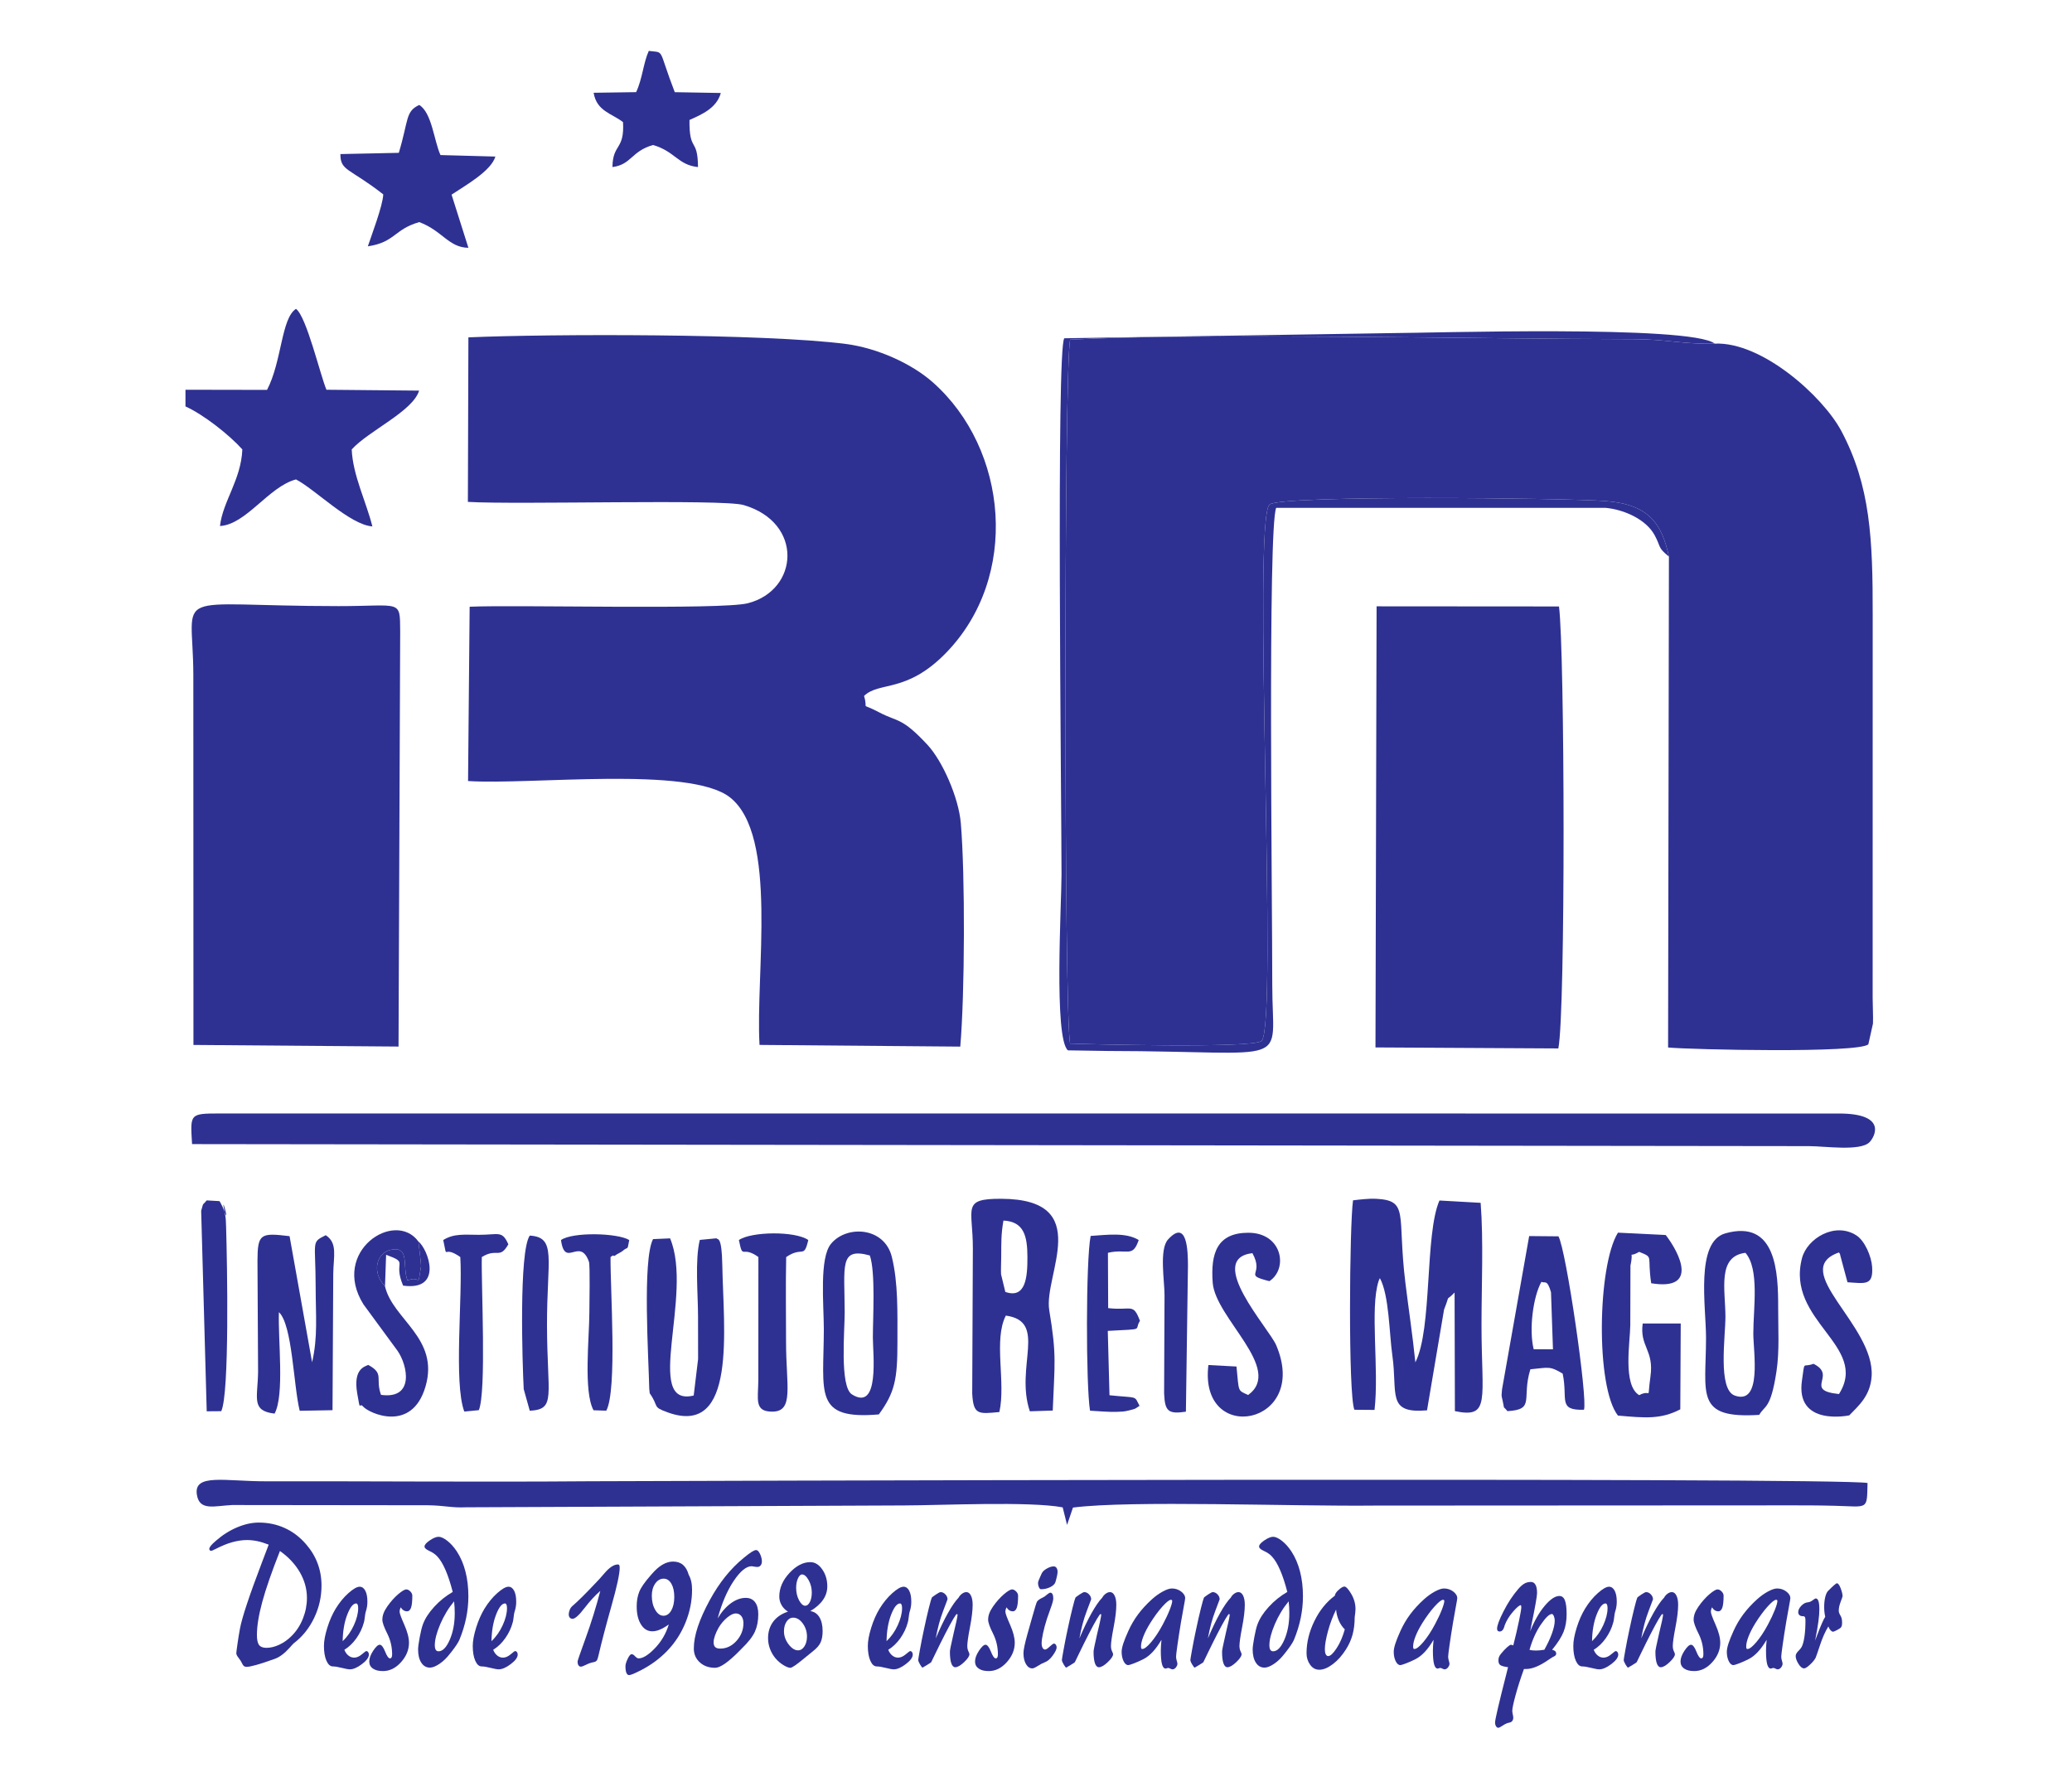 <?xml version="1.0" encoding="utf-8"?>
<!-- Generator: Adobe Illustrator 16.0.0, SVG Export Plug-In . SVG Version: 6.00 Build 0)  -->
<!DOCTYPE svg PUBLIC "-//W3C//DTD SVG 1.1//EN" "http://www.w3.org/Graphics/SVG/1.1/DTD/svg11.dtd">
<svg version="1.1" id="Layer_1" xmlns="http://www.w3.org/2000/svg" xmlns:xlink="http://www.w3.org/1999/xlink" x="0px" y="0px"
	 width="595.275px" height="509.143px" viewBox="0 0 595.275 509.143" enable-background="new 0 0 595.275 509.143"
	 xml:space="preserve">
<path fill-rule="evenodd" clip-rule="evenodd" fill="#2E3192" d="M479.473,159.916l-0.239,141.023
	c6.858,0.623,54.814,1.696,57.535-0.923l1.326-5.952c0.084-2.124-0.088-5.157-0.093-7.412l0.014-109.915
	c0.032-21.833-0.632-37.196-9.04-52.968c-5.219-9.788-22.67-25.638-36.335-25.052c-8.604,0.245-14.199-1.261-22.915-1.274
	c-45.606-0.057-124.346-1.852-162.276,0.133c-1.824,7.992-1.78,194.915-0.006,202.236c2.307,0.106,52.806,1.481,55.012-0.771
	c4.802-4.896-2.772-149.322,2.275-154.086c2.952-2.783,85.285-1.884,96.53-1.013C473.788,144.908,477.439,150.465,479.473,159.916"
	/>
<path fill-rule="evenodd" clip-rule="evenodd" fill="#2E3192" d="M134.42,144.189c14.167,0.847,73.104-0.869,79.189,0.899
	c17.295,5.026,15.939,24.458,1.247,28.218c-7.621,1.95-66.8,0.395-79.929,1.002l-0.458,50.077
	c18.112,1.168,63.661-4.392,75.232,4.683c13.94,10.937,7.316,50.488,8.509,71.127l57.67,0.487
	c1.312-15.155,1.422-49.29,0.158-64.189c-0.621-7.335-5.242-17.861-9.623-22.561c-7.417-7.953-8.43-6.434-13.801-9.266
	c-5.862-3.09-3.02-0.234-4.381-4.727c4.394-4.259,12.168-0.687,23.535-12.353c21.29-21.842,17.886-58.578-3.779-77.754
	c-6.068-5.372-15.925-9.848-25.008-11.019c-23.525-3.036-85.315-2.899-108.412-1.892L134.42,144.189z"/>
<path fill-rule="evenodd" clip-rule="evenodd" fill="#2E3192" d="M55.545,193.836l0.033,106.365l58.918,0.465l0.476-119.194
	c-0.079-9.412,0.441-7.33-17.722-7.341C47.785,174.102,55.477,168.678,55.545,193.836"/>
<path fill-rule="evenodd" clip-rule="evenodd" fill="#2E3192" d="M395.168,300.917l52.534,0.291
	c2.099-10.374,1.854-114.372,0.188-126.978l-52.402-0.038L395.168,300.917z"/>
<path fill-rule="evenodd" clip-rule="evenodd" fill="#2E3192" d="M55.18,328.691l464.597,0.583c4.441,0,14.614,1.535,17.299-1.108
	c1.427-1.404,5.407-8.258-8.748-8.263l-465.274-0.012C54.409,319.9,54.666,320.009,55.18,328.691"/>
<path fill-rule="evenodd" clip-rule="evenodd" fill="#2E3192" d="M527.173,432.598c9.696,0.251,9.162,1.348,9.361-6.546
	c-8.694-1.707-361.844-0.544-367.237-0.5c-30.882,0.252-61.914-0.044-92.808,0.013c-11.806,0.027-20.928-2.37-19.92,3.872
	c0.757,4.713,4.993,3.199,10.104,2.943l56.266,0.065c4.958,0.071,6.755,0.781,10.945,0.586l125.78-0.531
	c10.815-0.03,36.052-1.238,45.642,0.547l1.258,5.046l1.698-4.982c16.646-2.139,62.793-0.297,86.905-0.572l117.283-0.062
	C517.432,432.456,522.193,432.47,527.173,432.598"/>
<path fill-rule="evenodd" clip-rule="evenodd" fill="#2E3192" d="M53.285,111.969v4.792c5.16,2.333,12.538,8.108,16.339,12.353
	c-0.357,8.748-5.628,14.917-6.423,22.005c7.537-0.415,13.987-11.311,21.834-13.385c5.486,2.832,15.498,13.058,21.95,13.5
	c-1.715-6.905-5.646-14.741-5.936-22.12c4.871-5.367,17.581-10.951,19.356-16.892l-26.618-0.251
	c-1.77-4.171-5.731-21.071-8.753-23.238c-4.251,2.714-4.038,15.119-8.313,23.28L53.285,111.969z"/>
<path fill-rule="evenodd" clip-rule="evenodd" fill="#2E3192" d="M389.11,405.011l5.788,0.047
	c1.356-11.883-1.389-29.169,1.163-36.995c0.065-0.206,0.212-0.593,0.376-0.86c2.673,4.923,2.677,15.874,3.58,22.21
	c1.565,10.973-1.767,16.78,9.96,15.765l4.894-28.949c2.02-5.143,0.076-1.851,3.024-4.896l0.09,34.074
	c10.328,2.134,7.656-3.156,7.646-24.729c-0.005-11.091,0.599-24.287-0.248-35.116l-11.835-0.667
	c-4.254,9.756-2.002,36.842-6.922,46.498c-0.814-8.022-1.991-15.694-2.88-22.986c-2.391-19.599,1.197-23.517-8.469-24.012
	c-1.939-0.099-4.618,0.214-6.557,0.448C387.699,351.979,387.3,400.709,389.11,405.011"/>
<path fill-rule="evenodd" clip-rule="evenodd" fill="#2E3192" d="M479.473,159.916c-2.033-9.451-5.685-15.008-18.212-15.975
	c-11.245-0.871-93.578-1.77-96.53,1.013c-5.048,4.765,2.526,149.191-2.275,154.086c-2.206,2.252-52.705,0.877-55.012,0.771
	c-1.774-7.322-1.818-194.245,0.006-202.236c37.931-1.985,116.67-0.19,162.276-0.133c8.716,0.013,14.312,1.519,22.915,1.274
	c-6.94-5.424-82.77-3.022-92.539-3.022l-94.332,1.486c-2.353,2.802-0.806,132.135-0.801,154.048c0,8.389-2.244,46.954,1.83,50.526
	l11.468,0.18c53.963,0.09,47.235,5.141,47.249-18.953c0.013-23.479-1.312-131.226,1.123-137.086h94.608
	c5.299,0.479,11.667,3.294,14.139,7.888C477.328,157.397,476.108,157.133,479.473,159.916"/>
<path fill-rule="evenodd" clip-rule="evenodd" fill="#2E3192" d="M279.497,358.696l-0.185,41.656
	c0.335,6.161,1.756,5.895,7.803,5.312c1.914-8.51-1.75-20.713,1.857-27.705c12.089,1.664,2.57,14.604,6.894,27.495l6.581-0.216
	c0.529-13.475,1.182-15.765-1.004-28.829c-1.688-10.082,13.112-31.889-13.759-32.011
	C276.135,344.348,279.521,347.057,279.497,358.696 M287.601,366.105c-0.079-1.251,0.038-3.602,0.046-4.964
	c0.033-4.026-0.07-6.459,0.638-10.485c5.957,0.292,6.866,4.547,6.891,10.478c0.027,5.96-0.555,12.042-6.35,10.024L287.601,366.105z"
	/>
<path fill-rule="evenodd" clip-rule="evenodd" fill="#2E3192" d="M78.882,406.119c2.908-5.331,0.953-21.265,1.247-29.15
	c3.901,3.667,4.163,21.064,5.979,28.337l9.423-0.17l0.21-39.145c0.055-5.072,1.334-8.844-2.156-11.128
	c-4.278,2.138-2.917,1.453-2.9,14.822c0.011,8.457,0.664,14.308-1.019,21.685l-6.475-36.232c-8.37-1.016-9.187-0.732-9.219,7.09
	l0.174,31.911C74.041,401.67,72.067,405.315,78.882,406.119"/>
<path fill-rule="evenodd" clip-rule="evenodd" fill="#2E3192" d="M464.825,406.681c7.824,0.686,12.304,1.129,17.915-1.79
	l0.126-24.659l-10.922-0.006c-0.936,6.598,3.298,7.615,2.229,15.195c-1.066,7.592,0.554,3.4-3.244,5.396
	c-4.778-2.891-2.604-15.182-2.551-20.14l0.045-17.1c1.111-5.11-1.105-1.851,2.506-3.932c4.329,1.762,2.219,0.871,3.458,9.021
	c13.586,2.22,8.277-8.503,4.177-13.854l-13.731-0.681C458.955,363.584,458.377,398.455,464.825,406.681"/>
<path fill-rule="evenodd" clip-rule="evenodd" fill="#2E3192" d="M114.577,43.907l-16.78,0.357
	c-0.036,4.901,2.616,3.983,12.312,11.58c-0.114,3.24-3.444,11.934-4.43,14.926c7.836-1.163,7.55-4.912,14.771-6.958
	c6.595,2.434,8.454,7.324,14.118,7.378l-4.836-15.27c3.616-2.437,11.368-6.73,12.587-10.943l-15.768-0.428
	c-1.87-4.07-2.439-12.127-6.102-14.395C116.439,31.996,117.428,34.43,114.577,43.907"/>
<path fill-rule="evenodd" clip-rule="evenodd" fill="#2E3192" d="M186.529,398.988l0.128,1.282c2.815,4.016,0.566,3.837,5.217,5.511
	c19.963,7.188,15.947-24.197,15.64-42.279c-0.147-8.637-1.345-7.234-1.693-7.749l-4.771,0.461
	c-1.442,5.791-0.506,15.645-0.509,22.021c-0.002,4.07-0.008,8.141,0.017,12.211l-1.261,10.475c-14.613,3.543,0-29.021-6.785-45.151
	l-4.896,0.216C184.52,361.907,186.349,390.198,186.529,398.988"/>
<path fill-rule="evenodd" clip-rule="evenodd" fill="#2E3192" d="M236.685,381.897c-0.046,18.431-3.027,26.043,15.8,24.453
	c4.609-6.319,5.356-10.102,5.342-20.777c-0.011-8.558,0.248-16.949-1.606-24.478c-2.124-8.614-12.979-9.22-17.48-3.758
	C235.353,361.452,236.663,374.544,236.685,381.897 M249.896,360.685c1.674,4.789,0.869,17.88,0.874,23.655
	c0.011,4.609,2.007,21.301-6.012,16.261c-3.561-2.239-2.072-18.406-2.083-23.588C242.64,363.613,241.063,358.25,249.896,360.685z"/>
<path fill-rule="evenodd" clip-rule="evenodd" fill="#2E3192" d="M505.418,406.478c1.588-2.79,3.298-1.535,4.962-12.543
	c0.882-5.829,0.462-12.182,0.479-18.169c0.026-10.246-0.551-25.551-15.188-21.432c-8.669,2.44-5.535,21.099-5.538,30.006
	C490.125,400.575,486.844,407.652,505.418,406.478 M501.46,359.925c4.067,4.716,2.259,15.89,2.259,23.195
	c-0.002,5.194,2.604,20.657-5.339,17.809c-4.931-1.769-2.654-16.96-2.673-22.696C495.685,370.464,493.306,360.921,501.46,359.925z"
	/>
<path fill-rule="evenodd" clip-rule="evenodd" fill="#2E3192" d="M433.075,405.406c8.111-0.453,3.978-3.644,6.597-12.021
	c5.388-0.525,5.549-0.978,9.276,1.242c1.561,7.346-1.522,10.585,6.109,10.387c1.165-2.804-5.11-46.036-7.329-49.827l-8.405-0.076
	l-7.795,44.039c-0.139,2.152-0.275,1.309,0.18,3.294C432.392,405.433,431.568,403.519,433.075,405.406 M440.619,387.631
	c-1.391-5.595-0.189-15.073,2.226-19.383c0.906,0.562,1.649-0.937,2.752,3.011l0.563,16.378L440.619,387.631z"/>
<path fill-rule="evenodd" clip-rule="evenodd" fill="#2E3192" d="M528.328,400.496c-10.396-1.067-0.356-5.271-7.327-8.69
	c-3.24,1.241-2.407-1.259-3.298,4.732c-1.99,13.409,13.561,10.09,13.587,10.08c2.605-2.731,6.059-5.545,6.421-11.252
	c0.931-14.647-23.963-30.461-9.383-35.548c0.186,0.274,0.34,0.42,0.392,0.913l2.056,7.647c5.04,0.324,7.431,1.054,7.082-4.387
	c-0.196-3.062-2.124-7.506-4.484-9.047c-6.17-4.028-14.178,0.833-15.663,6.501C512.963,379.556,537.123,386.621,528.328,400.496"/>
<path fill-rule="evenodd" clip-rule="evenodd" fill="#2E3192" d="M358.58,400.774c-3.076-1.443-2.596-0.691-3.344-8.185
	l-8.069-0.431c-2.835,23.296,29.329,17.374,19.47-5.712c-2.063-4.836-20.418-24.788-6.834-26.431
	c3.605,6.489-2.96,6.059,4.887,8.052c5.476-3.586,3.715-13.94-6.091-13.908c-8.864,0.027-10.833,5.77-10.196,14.349
	C349.165,378.709,368.861,393.319,358.58,400.774"/>
<path fill-rule="evenodd" clip-rule="evenodd" fill="#2E3192" d="M110.61,369.542c-4.043-4.243-2.279-9.65,1.65-10.478
	c5.631-1.186,3.227,4.765,4.819,8.814c3.975-1.679,2.755,2.641,3.896-4.115c0.057-0.332-0.697-6.45-0.765-7.084
	c-6.788-9.288-25.275,2.847-15.795,18.046l9.789,13.339c2.864,4.065,5.018,14.027-4.743,12.666c-1.713-4.813,1.04-6.025-3.665-8.604
	c-0.975,0.482-4.375,1.089-3.178,8.121c1.013,5.958,0.452,2.386,1.74,3.875c1.585,1.83,13.955,7.691,17.889-5.786
	C126.312,384.413,112.811,379.093,110.61,369.542"/>
<path fill-rule="evenodd" clip-rule="evenodd" fill="#2E3192" d="M182.758,26.474l-12.214,0.177c0.89,5.323,5.209,5.914,8.446,8.43
	c0.471,8.12-2.954,6.11-3.038,12.914c5.472-0.691,5.388-4.555,11.664-6.335c6.325,1.827,7.128,5.74,12.917,6.339
	c-0.082-8.67-2.542-4.082-2.45-13.527c3.567-1.596,7.809-3.417,9.004-7.757l-13.227-0.231c-4.983-12.895-2.72-11.239-7.466-11.863
	C184.816,18.093,184.568,22.651,182.758,26.474"/>
<path fill-rule="evenodd" clip-rule="evenodd" fill="#2E3192" d="M212.283,356.251c1.214,5.985,0.76,1.367,5.601,4.889l-0.021,35.51
	c-0.068,5.407-1.187,8.876,3.956,8.902c6.388,0.031,4.008-7.335,4.011-19.989c0-8.114-0.139-16.323,0.038-24.423
	c4.732-3.222,5.054,0.661,6.35-4.889C228.492,353.627,215.861,353.782,212.283,356.251"/>
<path fill-rule="evenodd" clip-rule="evenodd" fill="#2E3192" d="M313.159,405.28c2.222,0.12,5.497,0.417,7.646,0.329
	c1.541-0.06,2.007-0.024,3.512-0.397c2.285-0.566,1.663-0.446,3.064-1.334c-1.609-3.038-0.2-2.162-8.629-3.036l-0.491-18.49
	c11.014-0.617,7.429-0.032,9.241-2.895c-2.003-5.243-2.33-2.866-9.129-3.645l-0.068-15.898c5.599-1.288,7.055,1.567,8.844-3.663
	c-3.703-2.278-9.148-1.479-13.812-1.181C311.947,362.084,311.966,397.976,313.159,405.28"/>
<path fill-rule="evenodd" clip-rule="evenodd" fill="#2E3192" d="M59.389,405.455l4.172-0.033c2.401-4.98,1.718-42.331,1.396-52.911
	c-0.035-1.083-0.057-2.505-0.275-3.543c-1.78-8.535,2.012,5.324-0.651-2.058c-0.111-0.302-0.367-0.697-0.468-0.934
	c-0.098-0.238-0.302-0.63-0.509-0.904l-3.662-0.21c-1.511,1.833-0.754,0.172-1.596,2.994L59.389,405.455z"/>
<path fill-rule="evenodd" clip-rule="evenodd" fill="#2E3192" d="M161.172,356.251c1.143,8.311,5.404-1.089,8.032,6.241
	c0.354,0.985,0.122,12.494,0.12,14.521c-0.011,7.199-1.74,22.784,1.195,28.14l3.665,0.125c3.178-5.913,1.119-35.147,1.223-44.138
	c0.267-0.181,0.76-0.622,0.896-0.374c0.134,0.251,0.703-0.277,0.883-0.387c0.226-0.141,1.364-0.708,1.625-0.939
	c1.822-1.608,1.31,0.212,1.969-3.188C177.418,354.193,164.513,353.892,161.172,356.251"/>
<path fill-rule="evenodd" clip-rule="evenodd" fill="#2E3192" d="M127.339,356.251c1.394,6.435-0.431,1.117,4.904,4.889
	c0.708,11.494-1.947,36.052,1.143,44.38l4.18-0.39c2.219-5.314,0.665-35.67,0.855-43.99c4.395-2.745,5.097,0.783,7.624-3.665
	c-1.794-4.03-2.737-2.723-8.443-2.723C133.402,354.752,130.467,354.305,127.339,356.251"/>
<path fill-rule="evenodd" clip-rule="evenodd" fill="#2E3192" d="M152.201,405.297c7.659-0.422,4.99-4.092,4.95-24.619
	c-0.039-19.024,2.851-25.221-4.95-25.705c-3.156,4.558-2.122,36.873-1.738,44.103L152.201,405.297z"/>
<path fill-rule="evenodd" clip-rule="evenodd" fill="#2E3192" d="M334.562,372.131l-0.119,28.202
	c0.236,5.031,1.078,6.004,6.262,5.233l0.589-41.985c-0.018-4.013-0.178-13.551-5.714-7.499
	C332.988,358.917,334.573,367.971,334.562,372.131"/>
<path fill-rule="evenodd" clip-rule="evenodd" fill="#2E3192" d="M110.61,369.542l0.319-9.051c6.812,2.47,1.846,1.685,4.884,8.856
	c11.692,1.612,7.14-10.542,4.397-12.668c0.068,0.634,0.822,6.752,0.765,7.084c-1.141,6.756,0.079,2.437-3.896,4.115
	c-1.593-4.05,0.812-10-4.819-8.814C108.331,359.892,106.567,365.299,110.61,369.542"/>
<path fill="#2E3192" d="M77.194,443.767c-1.127-0.451-2.197-0.781-3.221-1.002c-1.032-0.213-2.031-0.324-3.003-0.324
	c-2.709,0-5.674,0.828-8.882,2.494c-0.773,0.395-1.25,0.6-1.411,0.6c-0.158,0-0.294-0.047-0.395-0.149
	c-0.098-0.103-0.15-0.229-0.15-0.396c0-0.248,0.142-0.553,0.43-0.91c0.286-0.359,0.787-0.847,1.503-1.462
	c1.865-1.628,3.882-2.907,6.061-3.828c2.17-0.912,4.242-1.369,6.224-1.369c2.677,0,5.166,0.522,7.471,1.574
	c2.306,1.056,4.335,2.591,6.085,4.625c1.484,1.702,2.606,3.551,3.347,5.538c0.743,1.988,1.116,4.111,1.116,6.375
	c0,3.248-0.706,6.346-2.122,9.301c-1.416,2.943-3.354,5.362-5.832,7.248c-0.289,0.267-0.687,0.699-1.199,1.288
	c-1.467,1.636-2.87,2.694-4.22,3.182c-2.255,0.81-4.035,1.399-5.348,1.768s-2.254,0.553-2.832,0.553c-0.3,0-0.55-0.084-0.76-0.259
	c-0.204-0.166-0.417-0.486-0.629-0.959c-0.158-0.375-0.46-0.835-0.89-1.368c-0.428-0.543-0.646-0.983-0.646-1.324
	c0-0.192,0.109-1.078,0.327-2.63c0.218-1.558,0.466-3.062,0.741-4.544c0.604-3.175,2.685-9.44,6.246-18.788
	C76.066,446.737,76.733,444.989,77.194,443.767 M80.425,445.588c-2.341,5.933-4.032,10.79-5.064,14.581
	c-1.032,3.789-1.549,6.973-1.549,9.548c0,1.362,0.204,2.32,0.607,2.87c0.411,0.542,1.116,0.82,2.115,0.82
	c1.201,0,2.451-0.303,3.752-0.922c1.293-0.606,2.478-1.464,3.554-2.556c1.369-1.38,2.434-3.036,3.196-4.958
	c0.759-1.922,1.143-3.895,1.143-5.906c0-2.567-0.678-5.022-2.034-7.37C84.788,449.352,82.878,447.309,80.425,445.588z"/>
<path fill="#2E3192" d="M98.932,473.968c0.289,0.719,0.678,1.268,1.179,1.663c0.493,0.397,1.038,0.591,1.64,0.591
	c0.716,0,1.448-0.312,2.192-0.939c0.74-0.625,1.163-0.939,1.266-0.939c0.223,0,0.409,0.094,0.55,0.286
	c0.147,0.185,0.218,0.422,0.218,0.711c0,0.827-0.667,1.737-1.99,2.739c-1.326,1.005-2.481,1.508-3.472,1.508
	c-0.422,0-1.189-0.137-2.298-0.414c-1.103-0.285-1.966-0.422-2.581-0.422c-0.749,0-1.364-0.542-1.846-1.628
	c-0.479-1.086-0.722-2.513-0.722-4.267c0-1.399,0.319-3.14,0.966-5.217c0.64-2.072,1.449-3.902,2.407-5.484
	c1.089-1.774,2.319-3.274,3.681-4.48c1.373-1.212,2.434-1.821,3.205-1.821c0.683,0,1.228,0.389,1.623,1.151
	c0.406,0.762,0.604,1.811,0.604,3.164c0,0.947-0.147,1.884-0.449,2.804c-0.024,0.084-0.046,0.147-0.058,0.186
	c-0.089,0.32-0.166,0.816-0.245,1.5c-0.074,0.673-0.158,1.157-0.261,1.462c-0.423,1.602-1.142,3.109-2.146,4.537
	C101.385,472.072,100.231,473.175,98.932,473.968 M98.445,471.484c1.321-1.233,2.391-2.761,3.216-4.563
	c0.825-1.802,1.241-3.442,1.241-4.922c0-0.423-0.051-0.764-0.147-0.992c-0.103-0.231-0.242-0.352-0.417-0.352
	c-0.891,0-1.748,1.076-2.573,3.219C98.932,466.02,98.497,468.56,98.445,471.484z"/>
<path fill="#2E3192" d="M115.166,461.762c-0.128,0.21-0.218,0.43-0.275,0.642c-0.06,0.221-0.084,0.433-0.084,0.653
	c0,0.453,0.449,1.684,1.345,3.708c0.896,2.024,1.345,3.753,1.345,5.196c0,2.018-0.762,3.875-2.292,5.576
	c-1.525,1.701-3.259,2.549-5.192,2.549c-1.231,0-2.189-0.24-2.884-0.728c-0.697-0.487-1.042-1.168-1.042-2.022
	c0-0.921,0.378-1.953,1.133-3.102c0.762-1.142,1.383-1.713,1.871-1.713c0.512,0,1.032,0.653,1.549,1.96
	c0.52,1.308,0.985,1.958,1.396,1.958c0.204,0,0.351-0.099,0.46-0.291c0.108-0.205,0.16-0.487,0.16-0.866
	c0-2.123-0.466-4.111-1.402-5.971c-0.937-1.857-1.405-3.183-1.405-3.973c0-0.617,0.112-1.222,0.329-1.822
	c0.224-0.606,0.583-1.259,1.082-1.986c0.956-1.361,1.979-2.522,3.079-3.478c1.108-0.947,1.903-1.427,2.391-1.427
	c0.39,0,0.773,0.193,1.16,0.58c0.375,0.387,0.566,0.801,0.566,1.232c0,1.564-0.12,2.705-0.357,3.413
	c-0.237,0.707-0.634,1.067-1.184,1.067c-0.352,0-0.684-0.102-1-0.303C115.601,462.412,115.351,462.129,115.166,461.762"/>
<path fill="#2E3192" d="M130.067,457.345c-0.642-2.482-1.332-4.59-2.08-6.311c-0.751-1.729-1.546-3.028-2.363-3.892
	c-0.577-0.626-1.332-1.148-2.268-1.563c-0.929-0.413-1.394-0.838-1.394-1.268c0-0.51,0.512-1.099,1.527-1.786
	c1.019-0.682,1.852-1.021,2.505-1.021c0.697,0,1.536,0.386,2.524,1.159c0.98,0.77,1.881,1.772,2.707,3.018
	c1.103,1.674,1.928,3.596,2.491,5.777c0.563,2.169,0.847,4.56,0.847,7.163c0,2.088-0.217,4.169-0.648,6.245
	c-0.428,2.08-1.075,4.149-1.919,6.212c-0.341,0.792-1.089,1.94-2.255,3.431c-0.174,0.212-0.315,0.389-0.411,0.505
	c-0.939,1.243-1.952,2.236-3.042,2.971c-1.086,0.739-2.009,1.105-2.76,1.105c-1.049,0-1.882-0.467-2.489-1.418
	c-0.616-0.937-0.923-2.214-0.923-3.806c0-0.656,0.152-1.822,0.468-3.507c0.313-1.691,0.621-2.925,0.92-3.717
	c0.615-1.653,1.691-3.33,3.24-5.013C126.288,459.937,128.06,458.513,130.067,457.345 M130.456,460.048
	c-1.614,1.942-2.938,4.139-3.983,6.579c-1.037,2.447-1.555,4.452-1.555,6.018c0,0.596,0.09,1.037,0.265,1.323
	c0.171,0.283,0.441,0.433,0.806,0.433c1.19,0,2.26-1.104,3.219-3.303c0.956-2.208,1.435-4.748,1.435-7.626
	c0-0.553-0.011-1.114-0.044-1.667C130.565,461.244,130.522,460.655,130.456,460.048z"/>
<path fill="#2E3192" d="M141.688,473.968c0.289,0.719,0.681,1.268,1.179,1.663c0.493,0.397,1.037,0.591,1.639,0.591
	c0.716,0,1.448-0.312,2.189-0.939c0.744-0.625,1.166-0.939,1.269-0.939c0.223,0,0.411,0.094,0.553,0.286
	c0.144,0.185,0.215,0.422,0.215,0.711c0,0.827-0.665,1.737-1.991,2.739c-1.326,1.005-2.48,1.508-3.472,1.508
	c-0.422,0-1.189-0.137-2.298-0.414c-1.1-0.285-1.969-0.422-2.581-0.422c-0.749,0-1.364-0.542-1.844-1.628
	c-0.481-1.086-0.724-2.513-0.724-4.267c0-1.399,0.321-3.14,0.963-5.217c0.643-2.072,1.452-3.902,2.41-5.484
	c1.089-1.774,2.32-3.274,3.682-4.48c1.372-1.212,2.434-1.821,3.201-1.821c0.687,0,1.231,0.389,1.628,1.151
	c0.403,0.762,0.602,1.811,0.602,3.164c0,0.947-0.146,1.884-0.449,2.804c-0.024,0.084-0.043,0.147-0.057,0.186
	c-0.09,0.32-0.166,0.816-0.245,1.5c-0.074,0.673-0.158,1.157-0.259,1.462c-0.422,1.602-1.141,3.109-2.148,4.537
	C144.141,472.072,142.986,473.175,141.688,473.968 M141.201,471.484c1.32-1.233,2.391-2.761,3.215-4.563
	c0.828-1.802,1.241-3.442,1.241-4.922c0-0.423-0.051-0.764-0.146-0.992c-0.101-0.231-0.243-0.352-0.417-0.352
	c-0.891,0-1.748,1.076-2.573,3.219C141.688,466.02,141.255,468.56,141.201,471.484z"/>
<path fill="#2E3192" d="M172.463,457.059c-1.454,1.242-2.965,2.89-4.547,4.94c-1.573,2.052-2.715,3.073-3.412,3.073
	c-0.34,0-0.61-0.12-0.809-0.351c-0.199-0.24-0.299-0.543-0.299-0.919c0-0.378,0.089-0.792,0.261-1.252
	c0.171-0.46,0.411-0.819,0.691-1.067c1.653-1.427,3.908-3.65,6.761-6.688c0.528-0.561,0.923-0.985,1.198-1.271
	c0.326-0.339,0.757-0.837,1.293-1.481c1.467-1.727,2.772-2.593,3.926-2.593c0.188,0,0.321,0.074,0.393,0.213
	c0.076,0.147,0.114,0.395,0.114,0.763c0,1.721-0.792,5.391-2.377,10.991c-1.582,5.614-2.804,10.269-3.662,13.977
	c-0.18,0.827-0.351,1.37-0.531,1.628c-0.174,0.256-0.512,0.43-1.013,0.522c-0.635,0.108-1.324,0.352-2.062,0.719
	c-0.735,0.367-1.241,0.553-1.503,0.553c-0.294,0-0.534-0.139-0.699-0.405c-0.172-0.267-0.256-0.627-0.256-1.075
	c0-0.224,0.79-2.495,2.363-6.837C169.868,466.159,171.259,461.677,172.463,457.059"/>
<path fill="#2E3192" d="M192.14,466.688c-0.923,0.663-1.775,1.161-2.542,1.482c-0.768,0.324-1.492,0.49-2.184,0.49
	c-1.356,0-2.45-0.656-3.265-1.973c-0.819-1.314-1.231-3.043-1.231-5.205c0-1.562,0.246-2.951,0.73-4.166
	c0.488-1.214,1.563-2.77,3.229-4.675c0.101-0.111,0.242-0.275,0.43-0.487c2.029-2.355,4.046-3.531,6.056-3.531
	c1.165,0,2.121,0.321,2.861,0.955c0.744,0.646,1.293,1.594,1.639,2.851c0.327,0.573,0.569,1.218,0.724,1.915
	c0.161,0.699,0.237,1.5,0.237,2.401c0,3.175-0.626,6.311-1.875,9.394c-1.248,3.082-3.009,5.797-5.271,8.149
	c-1.035,1.075-2.195,2.088-3.469,3.035c-1.274,0.939-2.652,1.784-4.125,2.549c-0.863,0.44-1.588,0.782-2.156,1.021
	c-0.578,0.231-0.975,0.348-1.188,0.348c-0.338,0-0.594-0.212-0.779-0.643c-0.18-0.433-0.27-1.066-0.27-1.895
	c0-0.534,0.212-1.253,0.64-2.143c0.425-0.894,0.8-1.334,1.141-1.334c0.289,0,0.621,0.201,0.991,0.607
	c0.378,0.402,0.713,0.604,0.994,0.604c1.269,0,2.829-0.975,4.699-2.921C190.027,471.577,191.354,469.293,192.14,466.688
	 M190.604,464.187c0.92,0,1.672-0.506,2.247-1.507c0.575-1.012,0.866-2.299,0.866-3.88c0-1.566-0.275-2.835-0.833-3.811
	c-0.558-0.966-1.293-1.453-2.208-1.453c-0.961,0-1.775,0.469-2.429,1.396c-0.659,0.94-0.986,2.107-0.986,3.516
	c0,1.585,0.327,2.936,0.986,4.058C188.9,463.626,189.687,464.187,190.604,464.187z"/>
<path fill="#2E3192" d="M206.182,464.952c1.108-1.868,2.377-3.313,3.798-4.351c1.421-1.032,2.842-1.547,4.264-1.547
	c1.154,0,2.044,0.406,2.671,1.226c0.621,0.816,0.937,1.978,0.937,3.466c0,1.906-0.321,3.569-0.956,4.985
	c-0.64,1.427-1.895,3.047-3.771,4.857l-0.662,0.673c-3.199,3.256-5.538,4.885-7.017,4.885c-1.786,0-3.253-0.522-4.397-1.563
	c-1.148-1.039-1.718-2.374-1.718-3.994c0-1.849,0.384-3.927,1.146-6.227c0.762-2.301,1.914-4.868,3.463-7.709
	c1.35-2.474,2.832-4.722,4.438-6.725c1.609-2.006,3.363-3.79,5.277-5.353c0.929-0.773,1.686-1.343,2.265-1.713
	c0.591-0.367,1.026-0.55,1.312-0.55c0.392,0,0.765,0.375,1.122,1.121c0.352,0.744,0.534,1.463,0.534,2.143
	c0,0.469-0.122,0.848-0.359,1.149c-0.237,0.297-0.553,0.443-0.956,0.443c-0.299,0-0.626-0.038-0.986-0.111
	c-0.354-0.073-0.563-0.101-0.628-0.101c-1.55,0-3.265,1.405-5.16,4.221C208.905,457.005,207.369,460.593,206.182,464.952
	 M206.914,473.627c1.797,0,3.36-0.746,4.686-2.227c1.326-1.481,1.985-3.172,1.985-5.078c0-0.854-0.205-1.536-0.607-2.042
	c-0.408-0.507-0.947-0.755-1.62-0.755c-0.667,0-1.481,0.396-2.44,1.188c-0.964,0.79-1.786,1.767-2.48,2.933
	c-0.433,0.773-0.778,1.53-1.037,2.265c-0.256,0.735-0.384,1.361-0.384,1.884c0,0.627,0.147,1.087,0.449,1.393
	C205.765,473.48,206.247,473.627,206.914,473.627z"/>
<path fill="#2E3192" d="M226.379,463.011c-0.8-0.496-1.416-1.133-1.844-1.887c-0.43-0.754-0.648-1.562-0.648-2.445
	c0-2.428,0.969-4.683,2.908-6.76c1.933-2.092,3.937-3.129,6.001-3.129c1.323,0,2.472,0.697,3.436,2.088
	c0.97,1.389,1.449,3.018,1.449,4.866c0,1.397-0.411,2.694-1.222,3.871c-0.814,1.188-2.04,2.274-3.662,3.238
	c1.113,0.146,1.979,0.729,2.605,1.739c0.618,1.011,0.934,2.354,0.934,4.011c0,1.269-0.186,2.337-0.553,3.19
	c-0.368,0.856-1.1,1.705-2.181,2.549c-0.705,0.561-1.628,1.318-2.78,2.266c-2.05,1.691-3.297,2.538-3.752,2.538
	c-0.487,0-1.16-0.268-2.023-0.79c-0.858-0.536-1.62-1.188-2.266-1.96c-0.681-0.809-1.201-1.71-1.571-2.715
	c-0.364-0.993-0.549-2.004-0.549-3.036c0-1.85,0.493-3.439,1.478-4.754C223.131,464.565,224.542,463.61,226.379,463.011
	 M229.268,474.126c0.729,0,1.337-0.379,1.83-1.134c0.493-0.754,0.743-1.701,0.743-2.834c0-1.396-0.403-2.657-1.211-3.763
	c-0.806-1.103-1.721-1.655-2.75-1.655c-0.765,0-1.399,0.379-1.897,1.122c-0.499,0.746-0.749,1.674-0.749,2.788
	c0,1.333,0.436,2.576,1.312,3.735C227.422,473.543,228.332,474.126,229.268,474.126z M231.354,461.317
	c0.509,0,0.948-0.359,1.321-1.075c0.365-0.717,0.55-1.628,0.55-2.724c0-1.287-0.308-2.484-0.915-3.568
	c-0.615-1.087-1.241-1.628-1.897-1.628c-0.422,0-0.812,0.375-1.157,1.13c-0.352,0.757-0.525,1.665-0.525,2.725
	c0,1.323,0.275,2.521,0.833,3.567C230.121,460.795,230.713,461.317,231.354,461.317z"/>
<path fill="#2E3192" d="M255.186,473.968c0.291,0.719,0.681,1.268,1.182,1.663c0.493,0.397,1.037,0.591,1.636,0.591
	c0.719,0,1.449-0.312,2.192-0.939c0.743-0.625,1.166-0.939,1.266-0.939c0.226,0,0.411,0.094,0.553,0.286
	c0.145,0.185,0.215,0.422,0.215,0.711c0,0.827-0.664,1.737-1.988,2.739c-1.326,1.005-2.48,1.508-3.471,1.508
	c-0.425,0-1.193-0.137-2.3-0.414c-1.1-0.285-1.966-0.422-2.582-0.422c-0.749,0-1.361-0.542-1.843-1.628
	c-0.479-1.086-0.725-2.513-0.725-4.267c0-1.399,0.321-3.14,0.967-5.217c0.643-2.072,1.449-3.902,2.41-5.484
	c1.089-1.774,2.317-3.274,3.682-4.48c1.372-1.212,2.434-1.821,3.202-1.821c0.686,0,1.228,0.389,1.625,1.151
	c0.403,0.762,0.602,1.811,0.602,3.164c0,0.947-0.147,1.884-0.446,2.804c-0.027,0.084-0.046,0.147-0.057,0.186
	c-0.09,0.32-0.169,0.816-0.246,1.5c-0.076,0.673-0.157,1.157-0.261,1.462c-0.422,1.602-1.141,3.109-2.145,4.537
	C257.642,472.072,256.487,473.175,255.186,473.968 M254.701,471.484c1.318-1.233,2.388-2.761,3.216-4.563
	c0.825-1.802,1.241-3.442,1.241-4.922c0-0.423-0.052-0.764-0.146-0.992c-0.104-0.231-0.246-0.352-0.417-0.352
	c-0.89,0-1.748,1.076-2.576,3.219C255.186,466.02,254.753,468.56,254.701,471.484z"/>
<path fill="#2E3192" d="M268.833,470.702c1.206-2.845,2.372-5.271,3.51-7.293c1.141-2.026,2.156-3.497,3.062-4.417
	c0.234-0.451,0.562-0.831,0.983-1.132c0.417-0.306,0.833-0.46,1.25-0.46c0.539,0,0.971,0.331,1.298,0.982
	c0.335,0.653,0.501,1.547,0.501,2.66c0,1.637-0.256,3.781-0.768,6.431c-0.515,2.657-0.768,4.452-0.768,5.383
	c0,0.596,0.101,1.103,0.305,1.524s0.308,0.708,0.308,0.848c0,0.561-0.512,1.322-1.536,2.3c-1.023,0.964-1.87,1.454-2.535,1.454
	c-0.501,0-0.879-0.378-1.141-1.133c-0.264-0.757-0.397-1.868-0.397-3.349c0-0.228,0.076-0.727,0.237-1.491
	c0.155-0.764,0.436-2.031,0.833-3.788c0.338-1.372,0.616-2.54,0.82-3.523c0.204-0.977,0.307-1.576,0.307-1.794
	c0-0.046-0.019-0.102-0.057-0.147c-0.041-0.046-0.079-0.065-0.13-0.065c-0.142,0-0.493,0.479-1.062,1.446
	c-0.572,0.955-1.332,2.372-2.298,4.239c-0.961,1.876-1.871,3.697-2.729,5.483c-0.857,1.772-1.293,2.677-1.307,2.692
	c-0.014,0.038-0.417,0.306-1.209,0.793c-0.8,0.495-1.217,0.745-1.25,0.745c-0.141,0-0.384-0.293-0.735-0.893
	c-0.354-0.588-0.525-1.029-0.525-1.315c0-0.146,0.161-1.113,0.479-2.888c0.321-1.787,0.697-3.69,1.136-5.724
	c0.498-2.371,0.972-4.44,1.408-6.192c0.441-1.755,0.729-2.776,0.863-3.062c0.104-0.163,0.501-0.465,1.193-0.926
	c0.697-0.46,1.143-0.69,1.345-0.69c0.498,0,0.961,0.212,1.37,0.645c0.417,0.43,0.621,0.909,0.621,1.432
	c0,0.058-0.427,1.198-1.285,3.424C270.069,465.138,269.372,467.729,268.833,470.702"/>
<path fill="#2E3192" d="M289.204,461.762c-0.128,0.21-0.218,0.43-0.275,0.642c-0.06,0.221-0.084,0.433-0.084,0.653
	c0,0.453,0.446,1.684,1.346,3.708c0.896,2.024,1.342,3.753,1.342,5.196c0,2.018-0.76,3.875-2.29,5.576
	c-1.525,1.701-3.26,2.549-5.192,2.549c-1.23,0-2.192-0.24-2.883-0.728c-0.697-0.487-1.044-1.168-1.044-2.022
	c0-0.921,0.379-1.953,1.133-3.102c0.763-1.142,1.384-1.713,1.871-1.713c0.512,0,1.032,0.653,1.549,1.96
	c0.518,1.308,0.986,1.958,1.397,1.958c0.201,0,0.352-0.099,0.46-0.291c0.108-0.205,0.158-0.487,0.158-0.866
	c0-2.123-0.466-4.111-1.399-5.971c-0.937-1.857-1.405-3.183-1.405-3.973c0-0.617,0.109-1.222,0.329-1.822
	c0.224-0.606,0.583-1.259,1.081-1.986c0.953-1.361,1.977-2.522,3.08-3.478c1.107-0.947,1.902-1.427,2.387-1.427
	c0.393,0,0.776,0.193,1.161,0.58c0.378,0.387,0.568,0.801,0.568,1.232c0,1.564-0.12,2.705-0.356,3.413
	c-0.24,0.707-0.635,1.067-1.185,1.067c-0.354,0-0.687-0.102-0.999-0.303C289.64,462.412,289.389,462.129,289.204,461.762"/>
<path fill="#2E3192" d="M296.604,479.312c-0.749,0-1.364-0.405-1.843-1.223c-0.482-0.82-0.725-1.888-0.725-3.191
	c0-0.455,0.098-1.132,0.283-2.026c0.185-0.9,0.487-2.087,0.901-3.561c0.34-1.168,0.762-2.677,1.274-4.525
	c0.795-2.843,1.269-4.39,1.429-4.636c0.229-0.361,0.687-0.709,1.378-1.049c0.344-0.186,0.613-0.321,0.806-0.434
	c0.161-0.111,0.428-0.321,0.793-0.634c0.372-0.314,0.662-0.469,0.857-0.469c0.265,0,0.468,0.147,0.624,0.431
	c0.146,0.288,0.223,0.69,0.223,1.217c0,0.531-0.28,1.562-0.847,3.071c-0.414,1.114-0.735,2.022-0.958,2.724
	c-0.487,1.526-0.866,2.915-1.133,4.168c-0.275,1.241-0.412,2.225-0.412,2.951c0,0.533,0.096,0.966,0.283,1.29
	c0.191,0.319,0.429,0.485,0.712,0.485c0.285,0,0.734-0.283,1.331-0.854c0.602-0.569,1.004-0.855,1.217-0.855
	c0.209,0,0.39,0.108,0.544,0.32c0.147,0.213,0.224,0.479,0.224,0.783c0,0.514-0.37,1.29-1.113,2.316
	c-0.744,1.031-1.53,1.692-2.358,1.979c-0.615,0.229-1.274,0.58-1.976,1.04C297.41,479.084,296.907,479.312,296.604,479.312
	 M299.071,456.572c-0.209,0-0.409-0.186-0.583-0.554c-0.171-0.368-0.264-0.79-0.264-1.279c0-0.268,0.207-0.854,0.62-1.748
	c0.188-0.41,0.335-0.743,0.449-0.991c0.224-0.49,0.705-0.939,1.449-1.361c0.735-0.424,1.395-0.634,1.985-0.634
	c0.34,0,0.607,0.146,0.806,0.433c0.199,0.282,0.302,0.67,0.302,1.157c0,0.286-0.06,0.689-0.169,1.206
	c-0.114,0.523-0.262,1.095-0.454,1.729c-0.172,0.554-0.67,1.029-1.492,1.436C300.901,456.367,300.019,456.572,299.071,456.572z"/>
<path fill="#2E3192" d="M310.106,470.702c1.203-2.845,2.366-5.271,3.507-7.293c1.141-2.026,2.156-3.497,3.061-4.417
	c0.236-0.451,0.564-0.831,0.988-1.132c0.414-0.306,0.833-0.46,1.248-0.46c0.538,0,0.974,0.331,1.299,0.982
	c0.335,0.653,0.5,1.547,0.5,2.66c0,1.637-0.256,3.781-0.768,6.431c-0.512,2.657-0.768,4.452-0.768,5.383
	c0,0.596,0.101,1.103,0.305,1.524c0.206,0.422,0.309,0.708,0.309,0.848c0,0.561-0.513,1.322-1.54,2.3
	c-1.022,0.964-1.866,1.454-2.534,1.454c-0.499,0-0.877-0.378-1.138-1.133c-0.264-0.757-0.397-1.868-0.397-3.349
	c0-0.228,0.078-0.727,0.236-1.491c0.155-0.764,0.436-2.031,0.833-3.788c0.338-1.372,0.616-2.54,0.819-3.523
	c0.205-0.977,0.308-1.576,0.308-1.794c0-0.046-0.019-0.102-0.058-0.147c-0.037-0.046-0.078-0.065-0.127-0.065
	c-0.144,0-0.493,0.479-1.064,1.446c-0.569,0.955-1.331,2.372-2.298,4.239c-0.962,1.876-1.871,3.697-2.729,5.483
	c-0.857,1.772-1.293,2.677-1.306,2.692c-0.012,0.038-0.417,0.306-1.212,0.793c-0.798,0.495-1.215,0.745-1.247,0.745
	c-0.142,0-0.384-0.293-0.738-0.893c-0.351-0.588-0.522-1.029-0.522-1.315c0-0.146,0.161-1.113,0.479-2.888
	c0.321-1.787,0.698-3.69,1.134-5.724c0.5-2.371,0.975-4.44,1.41-6.192c0.44-1.755,0.729-2.776,0.862-3.062
	c0.104-0.163,0.502-0.465,1.191-0.926c0.699-0.46,1.147-0.69,1.347-0.69c0.499,0,0.959,0.212,1.37,0.645
	c0.413,0.43,0.623,0.909,0.623,1.432c0,0.058-0.431,1.198-1.29,3.424C311.341,465.138,310.643,467.729,310.106,470.702"/>
<path fill="#2E3192" d="M333.683,471.098c-0.857,1.451-1.71,2.631-2.548,3.513c-0.839,0.893-1.716,1.573-2.628,2.042
	c-0.952,0.479-1.867,0.893-2.75,1.225c-0.88,0.332-1.418,0.495-1.601,0.495c-0.539,0-0.994-0.387-1.367-1.147
	c-0.365-0.764-0.549-1.656-0.549-2.677c0-0.6,0.154-1.373,0.46-2.34c0.31-0.955,0.786-2.162,1.456-3.624
	c0.773-1.717,1.71-3.317,2.801-4.791c1.099-1.471,2.416-2.917,3.965-4.316c1.064-0.955,2.124-1.71,3.183-2.278
	c1.058-0.563,1.915-0.847,2.576-0.847c0.991,0,1.868,0.294,2.645,0.873c0.772,0.589,1.165,1.231,1.165,1.931
	c0,0.193-0.147,1.067-0.436,2.606c-0.294,1.535-0.545,2.942-0.758,4.239c-0.427,2.564-0.768,4.784-1.029,6.632
	c-0.264,1.849-0.389,2.955-0.389,3.311c0,0.36,0.062,0.747,0.19,1.16c0.129,0.414,0.193,0.708,0.193,0.866
	c0,0.34-0.142,0.697-0.431,1.065c-0.288,0.367-0.62,0.552-0.998,0.552c-0.147,0-0.354-0.062-0.61-0.201s-0.461-0.201-0.607-0.201
	c-0.104,0-0.229,0.026-0.384,0.092c-0.152,0.062-0.27,0.091-0.347,0.091c-0.473,0-0.824-0.415-1.05-1.253
	c-0.225-0.836-0.341-2.133-0.341-3.888c0-0.433,0.014-0.894,0.047-1.37C333.574,472.367,333.623,471.778,333.683,471.098
	 M328.188,473.736c0.577,0,1.416-0.65,2.523-1.95c1.109-1.304,2.223-2.979,3.333-5.051c0.828-1.535,1.49-2.942,1.982-4.196
	c0.492-1.257,0.743-2.111,0.743-2.583c0-0.128-0.035-0.212-0.098-0.267c-0.063-0.055-0.153-0.082-0.283-0.082
	c-0.446,0-1.247,0.635-2.393,1.896c-1.147,1.269-2.326,2.861-3.535,4.783c-0.853,1.378-1.511,2.65-1.965,3.817
	c-0.455,1.168-0.688,2.135-0.688,2.906c0,0.286,0.027,0.479,0.08,0.579C327.938,473.689,328.036,473.736,328.188,473.736z"/>
<path fill="#2E3192" d="M347.022,470.702c1.203-2.845,2.368-5.271,3.509-7.293c1.139-2.026,2.156-3.497,3.061-4.417
	c0.236-0.451,0.564-0.831,0.986-1.132c0.416-0.306,0.833-0.46,1.249-0.46c0.536,0,0.972,0.331,1.3,0.982
	c0.331,0.653,0.498,1.547,0.498,2.66c0,1.637-0.254,3.781-0.769,6.431c-0.513,2.657-0.768,4.452-0.768,5.383
	c0,0.596,0.104,1.103,0.308,1.524s0.307,0.708,0.307,0.848c0,0.561-0.511,1.322-1.538,2.3c-1.022,0.964-1.866,1.454-2.534,1.454
	c-0.501,0-0.877-0.378-1.141-1.133c-0.262-0.757-0.395-1.868-0.395-3.349c0-0.228,0.076-0.727,0.236-1.491
	c0.152-0.764,0.434-2.031,0.833-3.788c0.338-1.372,0.613-2.54,0.817-3.523c0.207-0.977,0.308-1.576,0.308-1.794
	c0-0.046-0.017-0.102-0.058-0.147c-0.038-0.046-0.076-0.065-0.128-0.065c-0.142,0-0.493,0.479-1.064,1.446
	c-0.569,0.955-1.328,2.372-2.299,4.239c-0.958,1.876-1.867,3.697-2.726,5.483c-0.857,1.772-1.295,2.677-1.306,2.692
	c-0.014,0.038-0.417,0.306-1.212,0.793c-0.8,0.495-1.215,0.745-1.248,0.745c-0.141,0-0.383-0.293-0.737-0.893
	c-0.354-0.588-0.524-1.029-0.524-1.315c0-0.146,0.16-1.113,0.48-2.888c0.319-1.787,0.698-3.69,1.134-5.724
	c0.498-2.371,0.972-4.44,1.408-6.192c0.442-1.755,0.731-2.776,0.864-3.062c0.102-0.163,0.499-0.465,1.19-0.926
	c0.7-0.46,1.146-0.69,1.345-0.69c0.501,0,0.962,0.212,1.373,0.645c0.413,0.43,0.62,0.909,0.62,1.432c0,0.058-0.43,1.198-1.287,3.424
	C348.259,465.138,347.558,467.729,347.022,470.702"/>
<path fill="#2E3192" d="M369.839,457.345c-0.643-2.482-1.332-4.59-2.083-6.311c-0.749-1.729-1.544-3.028-2.363-3.892
	c-0.575-0.626-1.332-1.148-2.266-1.563c-0.929-0.413-1.396-0.838-1.396-1.268c0-0.51,0.515-1.099,1.53-1.786
	c1.019-0.682,1.851-1.021,2.505-1.021c0.696,0,1.535,0.386,2.524,1.159c0.978,0.77,1.88,1.772,2.706,3.018
	c1.103,1.674,1.928,3.596,2.491,5.777c0.563,2.169,0.846,4.56,0.846,7.163c0,2.088-0.22,4.169-0.647,6.245
	c-0.431,2.08-1.075,4.149-1.922,6.212c-0.34,0.792-1.089,1.94-2.255,3.431c-0.171,0.212-0.312,0.389-0.408,0.505
	c-0.942,1.243-1.951,2.236-3.041,2.971c-1.089,0.739-2.01,1.105-2.761,1.105c-1.049,0-1.882-0.467-2.491-1.418
	c-0.613-0.937-0.924-2.214-0.924-3.806c0-0.656,0.156-1.822,0.469-3.507c0.315-1.691,0.621-2.925,0.923-3.717
	c0.615-1.653,1.691-3.33,3.24-5.013C366.06,459.937,367.832,458.513,369.839,457.345 M370.228,460.048
	c-1.614,1.942-2.938,4.139-3.982,6.579c-1.038,2.447-1.556,4.452-1.556,6.018c0,0.596,0.088,1.037,0.262,1.323
	c0.174,0.283,0.441,0.433,0.809,0.433c1.189,0,2.258-1.104,3.219-3.303c0.952-2.208,1.435-4.748,1.435-7.626
	c0-0.553-0.014-1.114-0.044-1.667C370.337,461.244,370.29,460.655,370.228,460.048z"/>
<path fill="#2E3192" d="M383.482,458.438c0.096-0.578,0.487-1.159,1.174-1.747c0.677-0.599,1.203-0.89,1.579-0.89
	c0.473,0,1.127,0.696,1.955,2.085c0.825,1.389,1.236,2.854,1.236,4.371c0,0.274-0.02,0.596-0.058,0.981
	c-0.041,0.387-0.099,0.858-0.175,1.392c0,1.83-0.203,3.493-0.609,4.986c-0.408,1.488-1.049,2.924-1.926,4.285
	c-1.103,1.739-2.352,3.147-3.76,4.204c-1.407,1.059-2.695,1.592-3.861,1.592c-1.089,0-1.974-0.479-2.651-1.442
	c-0.684-0.958-1.023-2.064-1.023-3.306c0-3.079,0.749-6.161,2.249-9.228C379.104,462.662,381.062,460.233,383.482,458.438
	 M383.853,462.423c-0.959,1.941-1.742,4.011-2.336,6.208c-0.597,2.2-0.891,3.938-0.891,5.205c0,0.619,0.084,1.087,0.256,1.427
	c0.166,0.344,0.403,0.518,0.705,0.518c0.621,0,1.427-0.746,2.407-2.245c0.988-1.498,1.768-3.312,2.358-5.43
	c-0.7-0.678-1.27-1.524-1.71-2.526C384.206,464.565,383.942,463.517,383.853,462.423z"/>
<path fill="#2E3192" d="M411.856,471.098c-0.857,1.451-1.71,2.631-2.548,3.513c-0.839,0.893-1.716,1.573-2.629,2.042
	c-0.953,0.479-1.867,0.893-2.752,1.225c-0.877,0.332-1.416,0.495-1.602,0.495c-0.539,0-0.99-0.387-1.361-1.147
	c-0.367-0.764-0.552-1.656-0.552-2.677c0-0.6,0.152-1.373,0.46-2.34c0.307-0.955,0.789-2.162,1.453-3.624
	c0.776-1.717,1.71-3.317,2.805-4.791c1.098-1.471,2.415-2.917,3.964-4.316c1.062-0.955,2.127-1.71,3.184-2.278
	c1.057-0.563,1.914-0.847,2.573-0.847c0.993,0,1.87,0.294,2.646,0.873c0.773,0.589,1.165,1.231,1.165,1.931
	c0,0.193-0.146,1.067-0.437,2.606c-0.293,1.535-0.543,2.942-0.753,4.239c-0.431,2.564-0.771,4.784-1.032,6.632
	c-0.264,1.849-0.392,2.955-0.392,3.311c0,0.36,0.064,0.747,0.192,1.16c0.129,0.414,0.191,0.708,0.191,0.866
	c0,0.34-0.143,0.697-0.428,1.065c-0.289,0.367-0.621,0.552-1,0.552c-0.146,0-0.351-0.062-0.609-0.201
	c-0.256-0.139-0.46-0.201-0.607-0.201c-0.104,0-0.23,0.026-0.384,0.092c-0.154,0.062-0.269,0.091-0.346,0.091
	c-0.474,0-0.824-0.415-1.052-1.253c-0.222-0.836-0.34-2.133-0.34-3.888c0-0.433,0.014-0.894,0.047-1.37
	C411.747,472.367,411.796,471.778,411.856,471.098 M406.362,473.736c0.574,0,1.415-0.65,2.521-1.95
	c1.108-1.304,2.225-2.979,3.335-5.051c0.828-1.535,1.49-2.942,1.982-4.196c0.49-1.257,0.74-2.111,0.74-2.583
	c0-0.128-0.029-0.212-0.094-0.267c-0.066-0.055-0.156-0.082-0.284-0.082c-0.446,0-1.247,0.635-2.393,1.896
	c-1.146,1.269-2.325,2.861-3.535,4.783c-0.853,1.378-1.511,2.65-1.965,3.817c-0.455,1.168-0.687,2.135-0.687,2.906
	c0,0.286,0.026,0.479,0.079,0.579C406.11,473.689,406.209,473.736,406.362,473.736z"/>
<path fill="#2E3192" d="M434.755,472.715c0.678-2.674,1.235-5.06,1.663-7.147c0.431-2.077,0.644-3.356,0.644-3.825
	c0-0.174-0.014-0.324-0.047-0.425c-0.029-0.109-0.071-0.163-0.101-0.163c-0.406,0-1.154,0.623-2.243,1.884
	c-1.09,1.261-1.882,2.565-2.389,3.918c-0.024,0.093-0.058,0.231-0.109,0.406c-0.261,0.9-0.724,1.354-1.368,1.354
	c-0.232,0-0.404-0.074-0.521-0.213c-0.123-0.147-0.18-0.349-0.18-0.6c0-0.9,0.615-2.557,1.852-4.984
	c1.23-2.43,2.652-4.58,4.253-6.447c0.645-0.736,1.247-1.254,1.792-1.556c0.543-0.294,1.154-0.444,1.823-0.444
	c0.577,0,1.019,0.278,1.32,0.82c0.303,0.553,0.446,1.354,0.446,2.394c0,0.882-0.565,4.065-1.701,9.548l-0.283,1.428
	c1.212-3.02,2.614-5.465,4.196-7.344c1.587-1.876,2.989-2.812,4.201-2.812c0.721,0,1.255,0.411,1.582,1.25
	c0.331,0.838,0.498,2.172,0.498,4.002c0,1.903-0.294,3.586-0.877,5.059c-0.588,1.474-1.686,3.191-3.292,5.144
	c0.412,0.09,0.705,0.229,0.891,0.403c0.185,0.186,0.283,0.433,0.283,0.755c0,0.304-0.226,0.571-0.675,0.783
	c-0.234,0.109-0.408,0.19-0.518,0.267c-0.248,0.164-0.629,0.414-1.127,0.752c-2.48,1.705-4.572,2.56-6.29,2.56h-0.65
	c-0.98,2.715-1.786,5.222-2.415,7.541c-0.63,2.31-0.942,3.811-0.942,4.491c0,0.247,0.052,0.587,0.142,1.009
	c0.096,0.426,0.142,0.738,0.142,0.933c0,0.394-0.104,0.715-0.303,0.974c-0.198,0.248-0.479,0.406-0.839,0.46
	c-0.574,0.102-1.189,0.379-1.846,0.82c-0.659,0.44-1.1,0.662-1.322,0.662c-0.252,0-0.46-0.147-0.646-0.442
	c-0.181-0.302-0.272-0.661-0.272-1.094c0-0.83,1.121-5.623,3.357-14.379l0.369-1.489c-1.194-0.158-1.951-0.378-2.275-0.646
	c-0.33-0.267-0.49-0.708-0.49-1.326c0-0.359,0.06-0.678,0.169-0.964c0.114-0.286,0.286-0.58,0.525-0.866
	c0.602-0.753,1.185-1.38,1.747-1.886c0.569-0.505,0.946-0.755,1.134-0.755c0.087,0,0.179,0.011,0.269,0.038
	C434.425,472.587,434.57,472.645,434.755,472.715 M439.421,473.983c0.303,0.076,0.61,0.131,0.938,0.158
	c0.323,0.027,0.667,0.038,1.01,0.038c0.303,0,0.645-0.02,1.046-0.054c0.389-0.038,0.811-0.096,1.266-0.167
	c0.962-1.721,1.705-3.313,2.217-4.768c0.512-1.462,0.768-2.657,0.768-3.612c0-0.472-0.09-0.902-0.261-1.299
	c-0.175-0.396-0.359-0.589-0.545-0.589c-0.738,0-1.792,1.002-3.17,3.017C441.312,468.724,440.222,471.152,439.421,473.983z"/>
<path fill="#2E3192" d="M457.87,473.968c0.287,0.719,0.679,1.268,1.18,1.663c0.492,0.397,1.034,0.591,1.637,0.591
	c0.719,0,1.448-0.312,2.191-0.939c0.744-0.625,1.166-0.939,1.269-0.939c0.224,0,0.411,0.094,0.55,0.286
	c0.147,0.185,0.219,0.422,0.219,0.711c0,0.827-0.668,1.737-1.991,2.739c-1.326,1.005-2.48,1.508-3.474,1.508
	c-0.422,0-1.189-0.137-2.299-0.414c-1.099-0.285-1.965-0.422-2.58-0.422c-0.746,0-1.362-0.542-1.844-1.628
	c-0.479-1.086-0.724-2.513-0.724-4.267c0-1.399,0.321-3.14,0.966-5.217c0.643-2.072,1.449-3.902,2.409-5.484
	c1.09-1.774,2.321-3.274,3.683-4.48c1.371-1.212,2.434-1.821,3.201-1.821c0.686,0,1.228,0.389,1.628,1.151
	c0.403,0.762,0.6,1.811,0.6,3.164c0,0.947-0.145,1.884-0.446,2.804c-0.028,0.084-0.047,0.147-0.058,0.186
	c-0.09,0.32-0.168,0.816-0.245,1.5c-0.076,0.673-0.161,1.157-0.262,1.462c-0.422,1.602-1.138,3.109-2.146,4.537
	C460.323,472.072,459.169,473.175,457.87,473.968 M457.384,471.484c1.318-1.233,2.388-2.761,3.216-4.563
	c0.824-1.802,1.241-3.442,1.241-4.922c0-0.423-0.052-0.764-0.147-0.992c-0.103-0.231-0.245-0.352-0.417-0.352
	c-0.89,0-1.748,1.076-2.574,3.219C457.87,466.02,457.435,468.56,457.384,471.484z"/>
<path fill="#2E3192" d="M471.518,470.702c1.203-2.845,2.368-5.271,3.507-7.293c1.141-2.026,2.158-3.497,3.061-4.417
	c0.236-0.451,0.566-0.831,0.988-1.132c0.413-0.306,0.833-0.46,1.247-0.46c0.539,0,0.975,0.331,1.298,0.982
	c0.335,0.653,0.502,1.547,0.502,2.66c0,1.637-0.257,3.781-0.768,6.431c-0.513,2.657-0.769,4.452-0.769,5.383
	c0,0.596,0.101,1.103,0.309,1.524c0.203,0.422,0.304,0.708,0.304,0.848c0,0.561-0.512,1.322-1.535,2.3
	c-1.027,0.964-1.871,1.454-2.534,1.454c-0.502,0-0.877-0.378-1.142-1.133c-0.265-0.757-0.397-1.868-0.397-3.349
	c0-0.228,0.079-0.727,0.237-1.491c0.152-0.764,0.436-2.031,0.833-3.788c0.337-1.372,0.615-2.54,0.819-3.523
	c0.204-0.977,0.308-1.576,0.308-1.794c0-0.046-0.02-0.102-0.06-0.147c-0.036-0.046-0.074-0.065-0.126-0.065
	c-0.141,0-0.495,0.479-1.064,1.446c-0.569,0.955-1.331,2.372-2.297,4.239c-0.962,1.876-1.868,3.697-2.729,5.483
	c-0.857,1.772-1.293,2.677-1.304,2.692c-0.014,0.038-0.417,0.306-1.212,0.793c-0.8,0.495-1.217,0.745-1.246,0.745
	c-0.143,0-0.388-0.293-0.741-0.893c-0.349-0.588-0.522-1.029-0.522-1.315c0-0.146,0.16-1.113,0.482-2.888
	c0.317-1.787,0.696-3.69,1.132-5.724c0.498-2.371,0.972-4.44,1.408-6.192c0.44-1.755,0.729-2.776,0.865-3.062
	c0.102-0.163,0.499-0.465,1.189-0.926c0.697-0.46,1.146-0.69,1.346-0.69c0.498,0,0.961,0.212,1.37,0.645
	c0.415,0.43,0.62,0.909,0.62,1.432c0,0.058-0.428,1.198-1.285,3.424C472.754,465.138,472.054,467.729,471.518,470.702"/>
<path fill="#2E3192" d="M491.886,461.762c-0.13,0.21-0.217,0.43-0.274,0.642c-0.06,0.221-0.085,0.433-0.085,0.653
	c0,0.453,0.449,1.684,1.346,3.708c0.896,2.024,1.345,3.753,1.345,5.196c0,2.018-0.762,3.875-2.293,5.576
	c-1.524,1.701-3.259,2.549-5.191,2.549c-1.23,0-2.192-0.24-2.884-0.728c-0.697-0.487-1.043-1.168-1.043-2.022
	c0-0.921,0.379-1.953,1.134-3.102c0.762-1.142,1.385-1.713,1.87-1.713c0.512,0,1.029,0.653,1.549,1.96
	c0.521,1.308,0.988,1.958,1.396,1.958c0.205,0,0.352-0.099,0.461-0.291c0.108-0.205,0.159-0.487,0.159-0.866
	c0-2.123-0.467-4.111-1.401-5.971c-0.937-1.857-1.402-3.183-1.402-3.973c0-0.617,0.109-1.222,0.326-1.822
	c0.225-0.606,0.584-1.259,1.084-1.986c0.953-1.361,1.978-2.522,3.077-3.478c1.108-0.947,1.903-1.427,2.391-1.427
	c0.39,0,0.773,0.193,1.157,0.58c0.378,0.387,0.572,0.801,0.572,1.232c0,1.564-0.123,2.705-0.359,3.413
	c-0.237,0.707-0.635,1.067-1.186,1.067c-0.351,0-0.686-0.102-0.998-0.303C492.321,462.412,492.071,462.129,491.886,461.762"/>
<path fill="#2E3192" d="M507.551,471.098c-0.861,1.451-1.711,2.631-2.551,3.513c-0.839,0.893-1.717,1.573-2.625,2.042
	c-0.953,0.479-1.868,0.893-2.753,1.225c-0.879,0.332-1.416,0.495-1.602,0.495c-0.536,0-0.994-0.387-1.364-1.147
	c-0.364-0.764-0.55-1.656-0.55-2.677c0-0.6,0.152-1.373,0.46-2.34c0.309-0.955,0.787-2.162,1.454-3.624
	c0.773-1.717,1.71-3.317,2.805-4.791c1.095-1.471,2.415-2.917,3.965-4.316c1.061-0.955,2.126-1.71,3.183-2.278
	c1.057-0.563,1.914-0.847,2.572-0.847c0.994,0,1.871,0.294,2.645,0.873c0.775,0.589,1.165,1.231,1.165,1.931
	c0,0.193-0.146,1.067-0.433,2.606c-0.294,1.535-0.545,2.942-0.757,4.239c-0.428,2.564-0.768,4.784-1.029,6.632
	c-0.265,1.849-0.393,2.955-0.393,3.311c0,0.36,0.062,0.747,0.194,1.16c0.125,0.414,0.189,0.708,0.189,0.866
	c0,0.34-0.139,0.697-0.428,1.065c-0.288,0.367-0.623,0.552-1.001,0.552c-0.147,0-0.352-0.062-0.607-0.201s-0.461-0.201-0.61-0.201
	c-0.101,0-0.229,0.026-0.381,0.092c-0.155,0.062-0.27,0.091-0.346,0.091c-0.475,0-0.827-0.415-1.051-1.253
	c-0.224-0.836-0.338-2.133-0.338-3.888c0-0.433,0.012-0.894,0.044-1.37C507.439,472.367,507.491,471.778,507.551,471.098
	 M502.056,473.736c0.574,0,1.413-0.65,2.521-1.95c1.109-1.304,2.223-2.979,3.339-5.051c0.825-1.535,1.484-2.942,1.978-4.196
	c0.494-1.257,0.743-2.111,0.743-2.583c0-0.128-0.03-0.212-0.096-0.267s-0.153-0.082-0.283-0.082c-0.446,0-1.247,0.635-2.394,1.896
	c-1.146,1.269-2.325,2.861-3.537,4.783c-0.849,1.378-1.511,2.65-1.963,3.817c-0.455,1.168-0.687,2.135-0.687,2.906
	c0,0.286,0.024,0.479,0.077,0.579C501.806,473.689,501.9,473.736,502.056,473.736z"/>
<path fill="#2E3192" d="M525.281,467.262c-0.866,1.38-1.664,3.163-2.396,5.364c-0.729,2.196-1.152,3.411-1.269,3.65
	c-0.299,0.588-0.836,1.241-1.611,1.961c-0.776,0.715-1.34,1.075-1.691,1.075c-0.55,0-1.086-0.434-1.619-1.289
	c-0.531-0.865-0.802-1.608-0.802-2.234c0-0.471,0.237-0.939,0.719-1.416c0.474-0.479,0.798-0.874,0.979-1.198
	c0.346-0.643,0.62-1.629,0.812-2.951c0.2-1.314,0.295-2.861,0.295-4.638c0-0.486-0.043-0.818-0.142-1.001
	c-0.096-0.175-0.305-0.267-0.632-0.267c-0.417,0-0.738-0.102-0.961-0.313c-0.226-0.202-0.34-0.488-0.34-0.847
	c0-0.619,0.294-1.226,0.879-1.829c0.583-0.619,1.217-0.948,1.9-1.005c0.455-0.036,0.901-0.229,1.359-0.58
	c0.448-0.349,0.748-0.522,0.901-0.522c0.346,0,0.609,0.255,0.775,0.781c0.172,0.524,0.256,1.314,0.256,2.373
	c0,0.929-0.09,2.059-0.264,3.385c-0.172,1.318-0.493,3.176-0.953,5.565c0.123-0.358,0.308-0.854,0.556-1.481
	c1.075-2.842,1.859-4.625,2.344-5.363c-0.101-0.449-0.171-0.898-0.223-1.351c-0.052-0.451-0.076-0.92-0.076-1.427
	c0-1.075,0.101-2.031,0.299-2.859c0.199-0.819,0.469-1.418,0.809-1.774c0.651-0.665,1.209-1.198,1.672-1.604
	c0.465-0.402,0.755-0.604,0.863-0.604c0.364,0,0.73,0.476,1.09,1.424c0.364,0.958,0.549,1.721,0.549,2.289
	c0,0.111-0.185,0.646-0.549,1.613c-0.366,0.955-0.545,1.802-0.545,2.518c0,0.436,0.16,0.904,0.479,1.416
	c0.321,0.509,0.479,1.162,0.479,1.952c0,0.378-0.02,0.672-0.062,0.873c-0.047,0.213-0.123,0.396-0.237,0.554
	c-0.113,0.183-0.479,0.441-1.1,0.771c-0.623,0.332-1.026,0.498-1.212,0.498c-0.212,0-0.449-0.139-0.705-0.414
	C525.651,468.07,525.442,467.711,525.281,467.262"/>
</svg>
